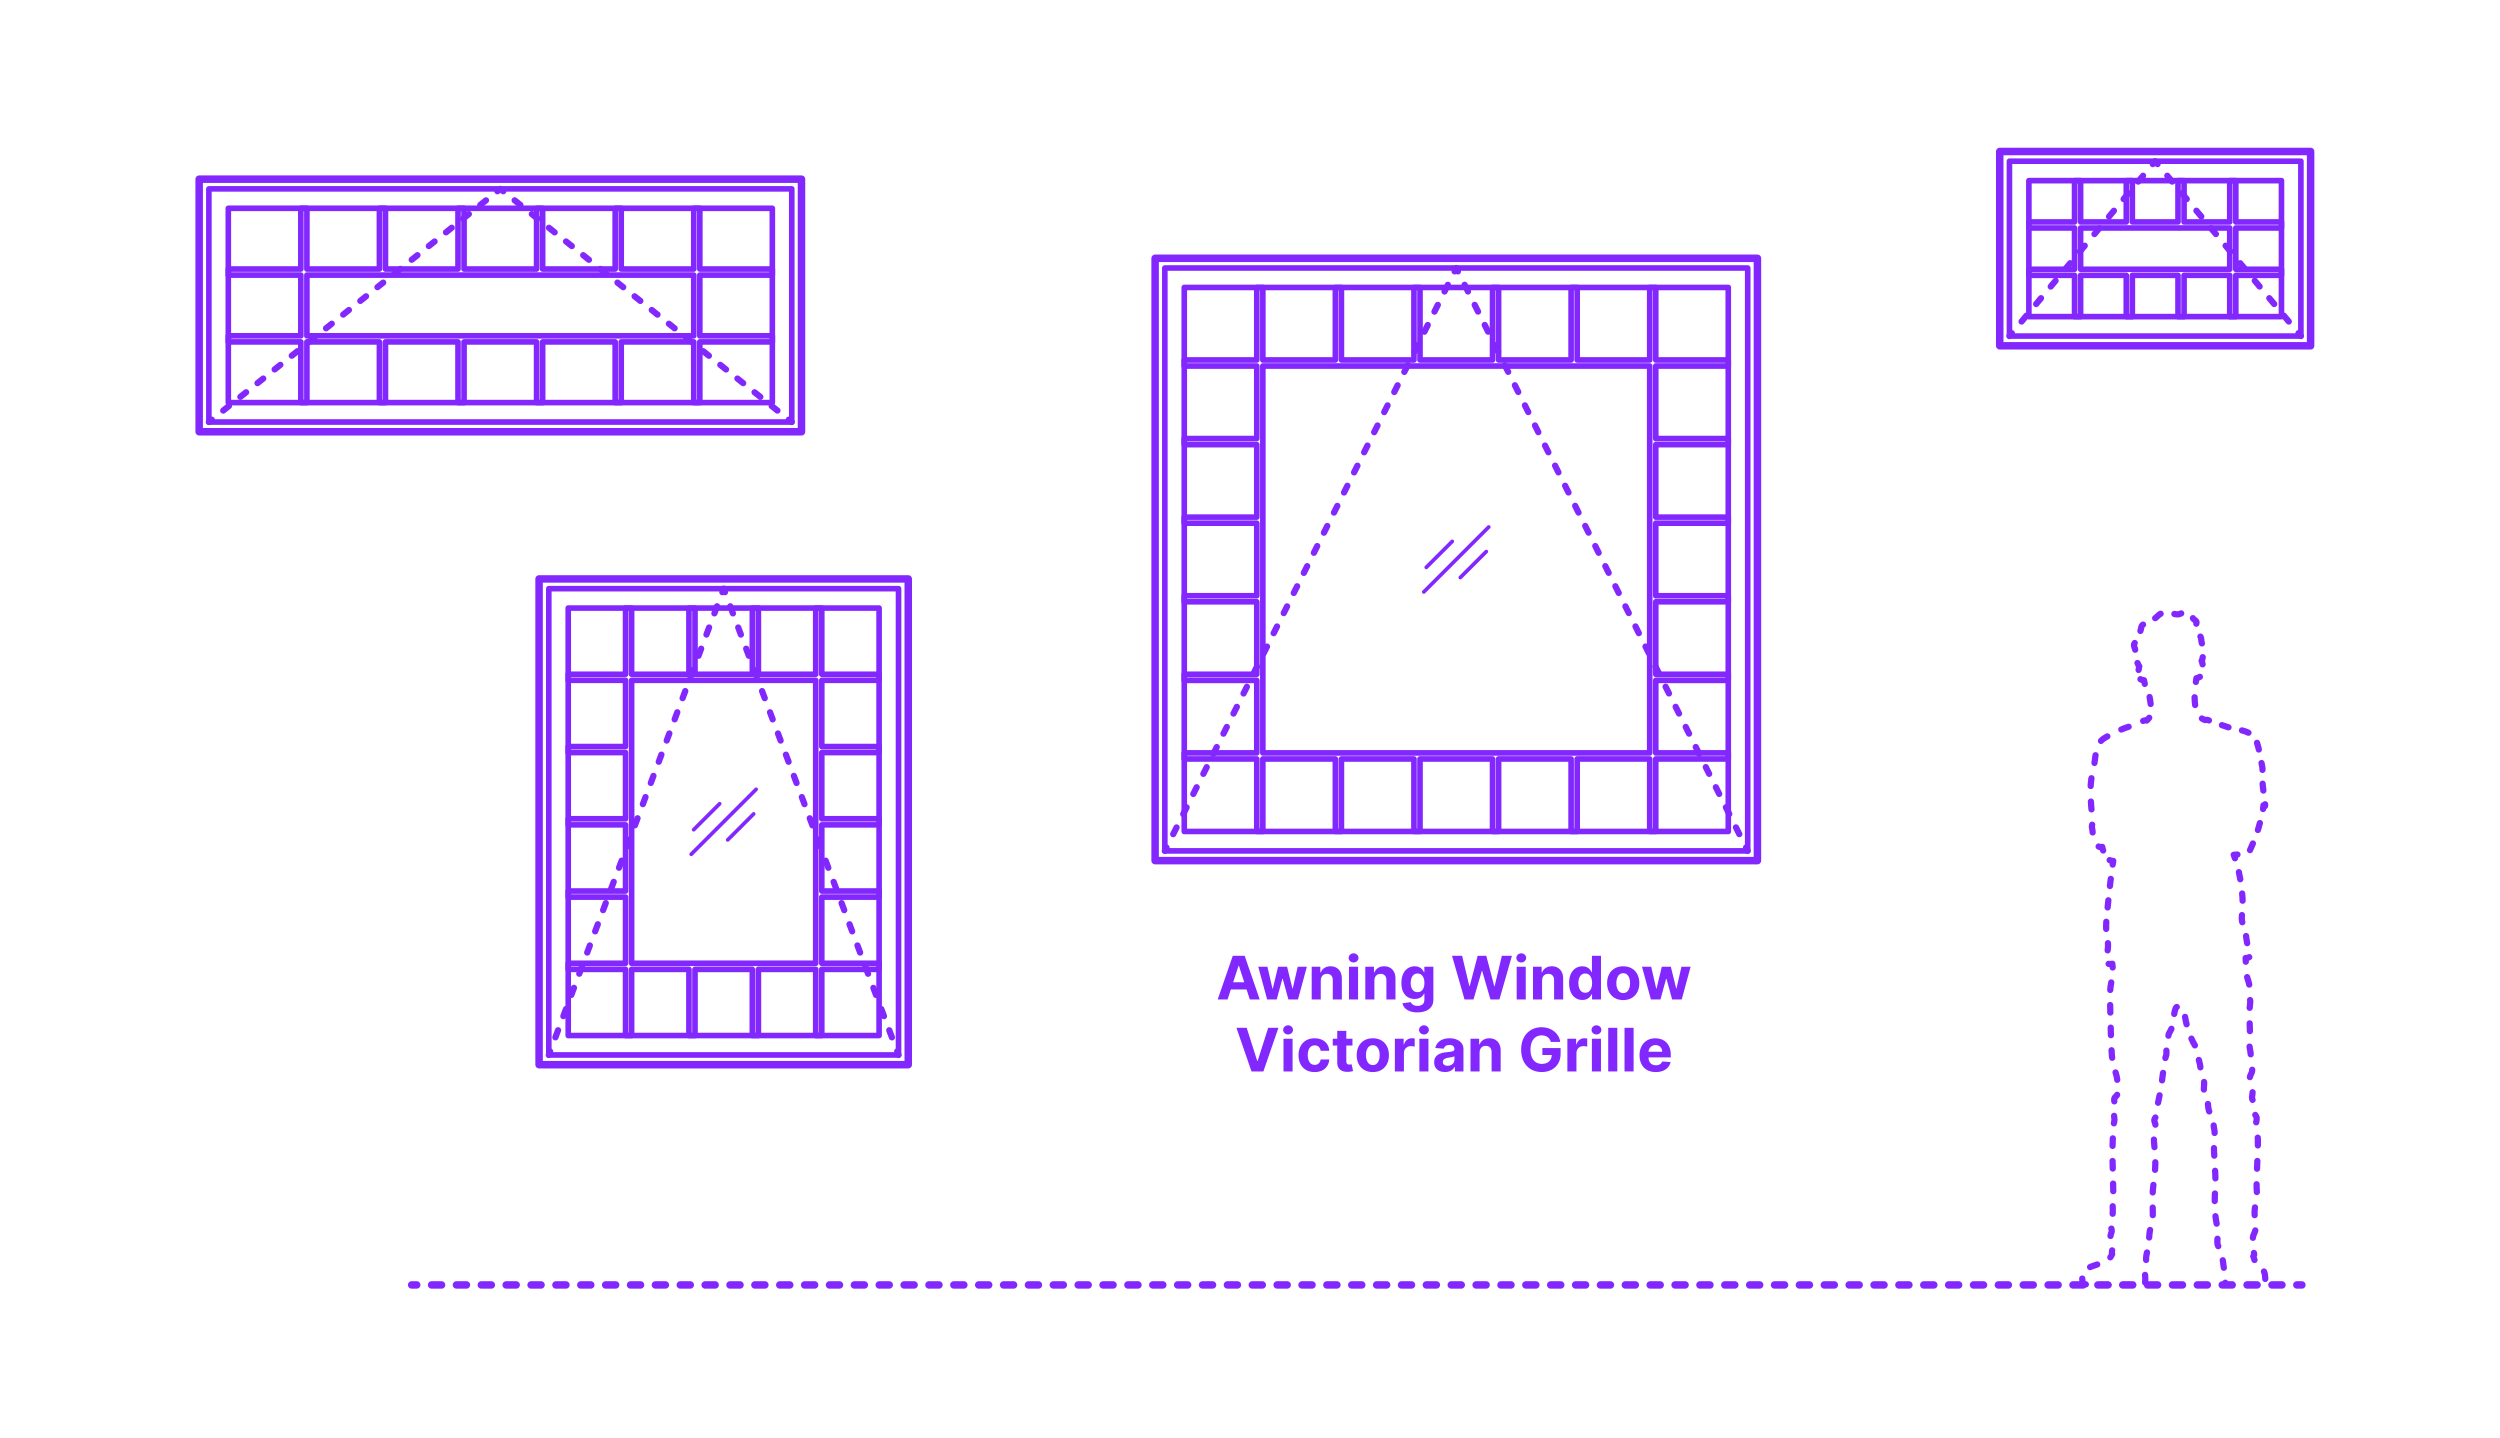 <?xml version="1.0" encoding="utf-8"?>
<!-- Generator: Adobe Illustrator 27.2.0, SVG Export Plug-In . SVG Version: 6.00 Build 0)  -->
<!DOCTYPE svg PUBLIC "-//W3C//DTD SVG 1.1//EN" "http://www.w3.org/Graphics/SVG/1.1/DTD/svg11.dtd">
<svg version="1.1" xmlns:x="http://ns.adobe.com/Extensibility/1.0/" xmlns:i="http://ns.adobe.com/AdobeIllustrator/10.0/" xmlns:graph="http://ns.adobe.com/Graphs/1.0/"
	 xmlns="http://www.w3.org/2000/svg" xmlns:xlink="http://www.w3.org/1999/xlink" xmlns:a="http://ns.adobe.com/AdobeSVGViewerExtensions/3.0/"
	 x="0px" y="0px" width="1000px" height="575px" viewBox="0 0 1000 575" enable-background="new 0 0 1000 575" xml:space="preserve"
	>
<g id="FILL-BACKGROUND">
	<rect x="0" y="0" fill="#FFFFFF" width="1000" height="575"/>
</g>
<g id="N-TEXT">
	<g id="MTEXT_00000124151707871397934950000013286338990583490435_">
		<g>
			<g>
				<g>
					<path fill="#8228FF" d="M491.037,399.774h-3.955l6.026-17.455h4.755l6.017,17.455h-3.955l-4.372-13.466h-0.136L491.037,399.774
						z M490.79,392.913h9.341v2.881h-9.341V392.913z"/>
					<path fill="#8228FF" d="M506.855,399.774l-3.562-13.091h3.673l2.028,8.795h0.119l2.114-8.795h3.605l2.148,8.744h0.111
						l1.994-8.744h3.665l-3.554,13.091h-3.844l-2.25-8.233h-0.162l-2.25,8.233H506.855z"/>
					<path fill="#8228FF" d="M528.306,392.206v7.568h-3.631v-13.091h3.46v2.31h0.153c0.29-0.762,0.775-1.365,1.458-1.812
						c0.682-0.445,1.508-0.669,2.48-0.669c0.909,0,1.702,0.199,2.378,0.597c0.676,0.397,1.202,0.965,1.577,1.7
						c0.375,0.736,0.562,1.612,0.562,2.629v8.336h-3.631v-7.688c0.006-0.802-0.199-1.428-0.613-1.88
						c-0.415-0.451-0.986-0.677-1.713-0.677c-0.489,0-0.919,0.104-1.291,0.314c-0.372,0.211-0.662,0.516-0.87,0.917
						C528.418,391.162,528.312,391.644,528.306,392.206z"/>
					<path fill="#8228FF" d="M541.431,384.996c-0.54,0-1.003-0.18-1.389-0.537c-0.387-0.358-0.58-0.79-0.58-1.296
						c0-0.505,0.193-0.938,0.58-1.3c0.386-0.36,0.847-0.541,1.381-0.541c0.545,0,1.01,0.179,1.393,0.537
						c0.384,0.358,0.576,0.79,0.576,1.296c0,0.505-0.192,0.938-0.576,1.299C542.433,384.815,541.971,384.996,541.431,384.996z
						 M539.599,399.774v-13.091h3.631v13.091H539.599z"/>
					<path fill="#8228FF" d="M549.757,392.206v7.568h-3.631v-13.091h3.46v2.31h0.153c0.29-0.762,0.775-1.365,1.458-1.812
						c0.682-0.445,1.508-0.669,2.48-0.669c0.909,0,1.702,0.199,2.378,0.597c0.676,0.397,1.202,0.965,1.577,1.7
						c0.375,0.736,0.562,1.612,0.562,2.629v8.336h-3.631v-7.688c0.006-0.802-0.199-1.428-0.613-1.88
						c-0.415-0.451-0.986-0.677-1.713-0.677c-0.489,0-0.919,0.104-1.291,0.314c-0.372,0.211-0.662,0.516-0.87,0.917
						C549.87,391.162,549.763,391.644,549.757,392.206z"/>
					<path fill="#8228FF" d="M566.948,404.956c-1.176,0-2.184-0.161-3.021-0.481c-0.838-0.321-1.504-0.758-1.999-1.309
						s-0.815-1.17-0.963-1.857l3.358-0.452c0.102,0.262,0.264,0.506,0.486,0.733c0.222,0.227,0.516,0.41,0.882,0.55
						c0.367,0.139,0.814,0.208,1.342,0.208c0.79,0,1.442-0.191,1.956-0.575c0.514-0.383,0.771-1.023,0.771-1.922v-2.395h-0.153
						c-0.159,0.363-0.398,0.707-0.716,1.031c-0.318,0.324-0.727,0.588-1.227,0.793c-0.5,0.204-1.097,0.307-1.79,0.307
						c-0.983,0-1.876-0.229-2.681-0.687c-0.804-0.457-1.443-1.159-1.917-2.104c-0.475-0.946-0.712-2.144-0.712-3.593
						c0-1.483,0.242-2.722,0.725-3.716s1.126-1.738,1.93-2.233c0.804-0.494,1.686-0.741,2.646-0.741
						c0.733,0,1.347,0.124,1.841,0.371c0.495,0.247,0.894,0.554,1.198,0.92c0.304,0.367,0.538,0.727,0.703,1.078h0.136v-2.198h3.605
						v13.219c0,1.113-0.272,2.045-0.818,2.795c-0.546,0.75-1.3,1.314-2.263,1.692C569.304,404.767,568.198,404.956,566.948,404.956z
						 M567.024,396.859c0.585,0,1.081-0.146,1.487-0.438c0.406-0.293,0.719-0.714,0.938-1.262s0.328-1.206,0.328-1.973
						c0-0.768-0.108-1.434-0.324-1.999c-0.216-0.565-0.528-1.004-0.938-1.316c-0.409-0.312-0.906-0.469-1.491-0.469
						c-0.597,0-1.1,0.16-1.509,0.481c-0.409,0.321-0.719,0.766-0.929,1.334c-0.21,0.567-0.315,1.224-0.315,1.969
						c0,0.755,0.106,1.407,0.32,1.955c0.213,0.549,0.522,0.972,0.929,1.271C565.926,396.71,566.428,396.859,567.024,396.859z"/>
					<path fill="#8228FF" d="M585.808,399.774l-4.994-17.455h4.031l2.889,12.128h0.145l3.188-12.128h3.452l3.179,12.153h0.153
						l2.889-12.153h4.031l-4.995,17.455h-3.596l-3.324-11.412h-0.136l-3.315,11.412H585.808z"/>
					<path fill="#8228FF" d="M608.504,384.996c-0.54,0-1.003-0.18-1.389-0.537c-0.387-0.358-0.58-0.79-0.58-1.296
						c0-0.505,0.193-0.938,0.58-1.3c0.386-0.36,0.847-0.541,1.381-0.541c0.545,0,1.01,0.179,1.393,0.537
						c0.384,0.358,0.576,0.79,0.576,1.296c0,0.505-0.192,0.938-0.576,1.299C609.505,384.815,609.043,384.996,608.504,384.996z
						 M606.671,399.774v-13.091h3.631v13.091H606.671z"/>
					<path fill="#8228FF" d="M616.831,392.206v7.568H613.2v-13.091h3.46v2.31h0.153c0.29-0.762,0.775-1.365,1.458-1.812
						c0.682-0.445,1.508-0.669,2.48-0.669c0.909,0,1.702,0.199,2.378,0.597c0.676,0.397,1.202,0.965,1.577,1.7
						c0.375,0.736,0.562,1.612,0.562,2.629v8.336h-3.631v-7.688c0.006-0.802-0.199-1.428-0.613-1.88
						c-0.415-0.451-0.986-0.677-1.713-0.677c-0.489,0-0.919,0.104-1.291,0.314c-0.372,0.211-0.662,0.516-0.87,0.917
						C616.943,391.162,616.836,391.644,616.831,392.206z"/>
					<path fill="#8228FF" d="M632.947,399.987c-0.995,0-1.894-0.257-2.698-0.771c-0.804-0.514-1.44-1.272-1.909-2.275
						s-0.703-2.234-0.703-3.694c0-1.5,0.242-2.749,0.725-3.746s1.126-1.744,1.93-2.241c0.804-0.497,1.686-0.746,2.646-0.746
						c0.733,0,1.345,0.124,1.837,0.371c0.491,0.247,0.889,0.554,1.193,0.92c0.304,0.367,0.536,0.727,0.695,1.078h0.111v-6.562h3.622
						v17.455h-3.58v-2.097h-0.153c-0.17,0.363-0.411,0.723-0.72,1.078c-0.31,0.355-0.71,0.649-1.202,0.882
						C634.249,399.871,633.651,399.987,632.947,399.987z M634.097,397.098c0.585,0,1.081-0.16,1.487-0.481
						c0.406-0.32,0.719-0.771,0.938-1.351s0.328-1.259,0.328-2.037s-0.108-1.454-0.324-2.028c-0.216-0.573-0.528-1.017-0.938-1.329
						c-0.409-0.312-0.906-0.469-1.491-0.469c-0.597,0-1.1,0.161-1.509,0.485c-0.409,0.324-0.719,0.772-0.929,1.347
						c-0.21,0.574-0.315,1.238-0.315,1.994c0,0.762,0.106,1.434,0.32,2.016c0.213,0.583,0.522,1.037,0.929,1.364
						C632.999,396.935,633.5,397.098,634.097,397.098z"/>
					<path fill="#8228FF" d="M649.285,400.03c-1.324,0-2.467-0.283-3.431-0.849c-0.963-0.565-1.706-1.354-2.229-2.369
						c-0.523-1.015-0.784-2.191-0.784-3.532c0-1.353,0.261-2.536,0.784-3.55c0.522-1.015,1.266-1.805,2.229-2.37
						c0.963-0.564,2.106-0.848,3.431-0.848c1.324,0,2.467,0.283,3.43,0.848c0.963,0.565,1.706,1.355,2.229,2.37
						c0.522,1.014,0.784,2.197,0.784,3.55c0,1.341-0.261,2.518-0.784,3.532c-0.523,1.015-1.266,1.804-2.229,2.369
						C651.752,399.747,650.608,400.03,649.285,400.03z M649.302,397.218c0.602,0,1.105-0.172,1.508-0.516s0.709-0.814,0.916-1.411
						c0.208-0.597,0.312-1.275,0.312-2.037c0-0.761-0.104-1.44-0.312-2.036c-0.207-0.597-0.513-1.068-0.916-1.415
						s-0.906-0.521-1.508-0.521c-0.608,0-1.118,0.174-1.53,0.521c-0.412,0.347-0.722,0.818-0.929,1.415
						c-0.208,0.596-0.311,1.275-0.311,2.036c0,0.762,0.104,1.44,0.311,2.037s0.517,1.067,0.929,1.411
						C648.184,397.046,648.693,397.218,649.302,397.218z"/>
					<path fill="#8228FF" d="M660.355,399.774l-3.562-13.091h3.673l2.028,8.795h0.119l2.114-8.795h3.605l2.148,8.744h0.111
						l1.994-8.744h3.665l-3.554,13.091h-3.844l-2.25-8.233h-0.162l-2.25,8.233H660.355z"/>
					<path fill="#8228FF" d="M498.673,411.119l4.219,13.262h0.162l4.227-13.262h4.091l-6.017,17.455H500.6l-6.026-17.455H498.673z"
						/>
					<path fill="#8228FF" d="M515.233,413.796c-0.54,0-1.003-0.18-1.389-0.537c-0.387-0.358-0.58-0.79-0.58-1.296
						c0-0.505,0.193-0.938,0.58-1.3c0.386-0.36,0.847-0.541,1.381-0.541c0.545,0,1.01,0.179,1.393,0.537
						c0.384,0.358,0.576,0.79,0.576,1.296c0,0.505-0.192,0.938-0.576,1.299C516.234,413.615,515.772,413.796,515.233,413.796z
						 M513.4,428.574v-13.091h3.631v13.091H513.4z"/>
					<path fill="#8228FF" d="M525.843,428.83c-1.341,0-2.493-0.286-3.456-0.857c-0.963-0.57-1.702-1.364-2.216-2.382
						c-0.515-1.017-0.771-2.188-0.771-3.511c0-1.341,0.26-2.519,0.78-3.533c0.52-1.014,1.26-1.807,2.22-2.378
						c0.96-0.571,2.102-0.856,3.426-0.856c1.142,0,2.142,0.208,3,0.622c0.858,0.415,1.537,0.997,2.037,1.747
						s0.776,1.631,0.827,2.643h-3.426c-0.097-0.653-0.351-1.181-0.763-1.581c-0.412-0.4-0.951-0.601-1.615-0.601
						c-0.562,0-1.053,0.151-1.47,0.455c-0.417,0.305-0.743,0.746-0.976,1.326c-0.233,0.579-0.35,1.281-0.35,2.104
						c0,0.835,0.115,1.546,0.345,2.131s0.555,1.031,0.976,1.338s0.912,0.46,1.475,0.46c0.415,0,0.789-0.085,1.121-0.255
						c0.333-0.171,0.608-0.419,0.827-0.746c0.219-0.326,0.362-0.72,0.431-1.181h3.426c-0.057,1-0.328,1.88-0.814,2.638
						c-0.486,0.759-1.155,1.352-2.007,1.777C528.017,428.616,527.008,428.83,525.843,428.83z"/>
					<path fill="#8228FF" d="M540.988,415.483v2.727h-7.884v-2.727H540.988z M534.895,412.347h3.63v12.204
						c0,0.336,0.051,0.596,0.153,0.78c0.103,0.185,0.246,0.314,0.431,0.388c0.185,0.074,0.399,0.111,0.644,0.111
						c0.17,0,0.341-0.016,0.511-0.047s0.301-0.056,0.392-0.073l0.571,2.702c-0.182,0.057-0.438,0.123-0.767,0.2
						s-0.73,0.124-1.202,0.141c-0.875,0.034-1.641-0.082-2.297-0.35c-0.656-0.267-1.166-0.682-1.53-1.244s-0.542-1.272-0.537-2.131
						V412.347z"/>
					<path fill="#8228FF" d="M549.127,428.83c-1.324,0-2.467-0.283-3.431-0.849c-0.963-0.565-1.706-1.354-2.229-2.369
						c-0.523-1.015-0.784-2.191-0.784-3.532c0-1.353,0.261-2.536,0.784-3.55c0.522-1.015,1.266-1.805,2.229-2.37
						c0.963-0.564,2.106-0.848,3.431-0.848c1.324,0,2.467,0.283,3.43,0.848c0.963,0.565,1.706,1.355,2.229,2.37
						c0.522,1.014,0.784,2.197,0.784,3.55c0,1.341-0.261,2.518-0.784,3.532c-0.523,1.015-1.266,1.804-2.229,2.369
						C551.595,428.547,550.451,428.83,549.127,428.83z M549.145,426.018c0.602,0,1.105-0.172,1.508-0.516s0.709-0.814,0.916-1.411
						c0.208-0.597,0.312-1.275,0.312-2.037c0-0.761-0.104-1.44-0.312-2.036c-0.207-0.597-0.513-1.068-0.916-1.415
						s-0.906-0.521-1.508-0.521c-0.608,0-1.118,0.174-1.53,0.521c-0.412,0.347-0.722,0.818-0.929,1.415
						c-0.208,0.596-0.311,1.275-0.311,2.036c0,0.762,0.104,1.44,0.311,2.037s0.517,1.067,0.929,1.411
						C548.026,425.846,548.536,426.018,549.145,426.018z"/>
					<path fill="#8228FF" d="M557.94,428.574v-13.091h3.52v2.284h0.136c0.239-0.812,0.639-1.428,1.202-1.846s1.21-0.626,1.943-0.626
						c0.182,0,0.378,0.011,0.588,0.034c0.21,0.022,0.395,0.054,0.554,0.094v3.221c-0.17-0.051-0.406-0.096-0.708-0.136
						s-0.577-0.06-0.827-0.06c-0.534,0-1.01,0.115-1.428,0.345c-0.417,0.23-0.747,0.55-0.988,0.959
						c-0.242,0.409-0.362,0.881-0.362,1.415v7.406H557.94z"/>
					<path fill="#8228FF" d="M569.582,413.796c-0.54,0-1.003-0.18-1.389-0.537c-0.387-0.358-0.58-0.79-0.58-1.296
						c0-0.505,0.193-0.938,0.58-1.3c0.386-0.36,0.847-0.541,1.381-0.541c0.545,0,1.01,0.179,1.393,0.537
						c0.384,0.358,0.576,0.79,0.576,1.296c0,0.505-0.192,0.938-0.576,1.299C570.583,413.615,570.121,413.796,569.582,413.796z
						 M567.749,428.574v-13.091h3.631v13.091H567.749z"/>
					<path fill="#8228FF" d="M578.01,428.821c-0.835,0-1.58-0.146-2.233-0.439c-0.653-0.292-1.169-0.727-1.547-1.304
						c-0.378-0.576-0.566-1.297-0.566-2.16c0-0.728,0.133-1.338,0.4-1.833c0.267-0.494,0.631-0.892,1.091-1.192
						c0.46-0.302,0.984-0.529,1.572-0.683c0.588-0.153,1.206-0.261,1.854-0.323c0.761-0.08,1.375-0.155,1.841-0.227
						c0.466-0.07,0.804-0.177,1.014-0.319c0.21-0.142,0.315-0.352,0.315-0.631v-0.051c0-0.54-0.169-0.957-0.507-1.253
						c-0.338-0.295-0.817-0.443-1.436-0.443c-0.653,0-1.173,0.144-1.56,0.431s-0.642,0.646-0.767,1.078l-3.358-0.272
						c0.17-0.796,0.506-1.484,1.006-2.067c0.5-0.582,1.146-1.031,1.939-1.347c0.792-0.314,1.711-0.473,2.757-0.473
						c0.728,0,1.425,0.085,2.092,0.256c0.667,0.17,1.262,0.435,1.781,0.793c0.52,0.357,0.931,0.816,1.231,1.376
						c0.301,0.56,0.452,1.229,0.452,2.007v8.83h-3.443v-1.815h-0.103c-0.21,0.409-0.491,0.769-0.844,1.078
						c-0.352,0.31-0.775,0.551-1.27,0.725C579.229,428.734,578.658,428.821,578.01,428.821z M579.05,426.315
						c0.534,0,1.005-0.106,1.415-0.319s0.73-0.502,0.963-0.865c0.233-0.363,0.349-0.775,0.349-1.236v-1.389
						c-0.114,0.074-0.269,0.141-0.464,0.2s-0.417,0.113-0.661,0.162c-0.244,0.048-0.489,0.091-0.733,0.128s-0.466,0.069-0.665,0.098
						c-0.426,0.062-0.798,0.162-1.117,0.299c-0.318,0.136-0.565,0.319-0.741,0.549c-0.176,0.23-0.264,0.516-0.264,0.857
						c0,0.494,0.18,0.87,0.541,1.129S578.493,426.315,579.05,426.315z"/>
					<path fill="#8228FF" d="M591.834,421.006v7.568h-3.631v-13.091h3.46v2.31h0.153c0.29-0.762,0.775-1.365,1.458-1.812
						c0.682-0.445,1.508-0.669,2.48-0.669c0.909,0,1.702,0.199,2.378,0.597c0.676,0.397,1.202,0.965,1.577,1.7
						c0.375,0.736,0.562,1.612,0.562,2.629v8.336h-3.631v-7.688c0.006-0.802-0.199-1.428-0.613-1.88
						c-0.415-0.451-0.986-0.677-1.713-0.677c-0.489,0-0.919,0.104-1.291,0.314c-0.372,0.211-0.662,0.516-0.87,0.917
						C591.946,419.962,591.839,420.443,591.834,421.006z"/>
					<path fill="#8228FF" d="M620.333,416.762c-0.119-0.415-0.287-0.783-0.503-1.104c-0.216-0.321-0.479-0.594-0.788-0.818
						c-0.31-0.225-0.662-0.396-1.057-0.516c-0.395-0.119-0.831-0.18-1.308-0.18c-0.892,0-1.675,0.222-2.348,0.665
						c-0.673,0.443-1.197,1.087-1.572,1.931s-0.562,1.874-0.562,3.09s0.185,2.25,0.554,3.102c0.369,0.853,0.892,1.502,1.568,1.947
						c0.676,0.446,1.475,0.67,2.395,0.67c0.835,0,1.55-0.149,2.144-0.448c0.594-0.298,1.048-0.72,1.364-1.266
						c0.315-0.545,0.473-1.189,0.473-1.935l0.75,0.111h-4.5v-2.778h7.304v2.198c0,1.534-0.324,2.852-0.972,3.95
						c-0.648,1.1-1.54,1.946-2.676,2.54s-2.438,0.891-3.903,0.891c-1.636,0-3.074-0.362-4.312-1.087
						c-1.239-0.724-2.203-1.755-2.894-3.094c-0.69-1.338-1.035-2.927-1.035-4.769c0-1.414,0.206-2.677,0.618-3.788
						c0.412-1.11,0.99-2.053,1.734-2.825c0.744-0.772,1.611-1.36,2.6-1.764c0.988-0.403,2.06-0.605,3.213-0.605
						c0.989,0,1.909,0.144,2.761,0.431c0.853,0.287,1.609,0.691,2.271,1.214c0.662,0.523,1.203,1.144,1.624,1.862
						s0.69,1.51,0.81,2.374H620.333z"/>
					<path fill="#8228FF" d="M626.947,428.574v-13.091h3.52v2.284h0.136c0.239-0.812,0.639-1.428,1.202-1.846
						s1.21-0.626,1.943-0.626c0.182,0,0.378,0.011,0.588,0.034c0.21,0.022,0.395,0.054,0.554,0.094v3.221
						c-0.17-0.051-0.406-0.096-0.708-0.136s-0.577-0.06-0.827-0.06c-0.534,0-1.01,0.115-1.428,0.345
						c-0.417,0.23-0.747,0.55-0.988,0.959c-0.242,0.409-0.362,0.881-0.362,1.415v7.406H626.947z"/>
					<path fill="#8228FF" d="M638.589,413.796c-0.54,0-1.003-0.18-1.389-0.537c-0.387-0.358-0.58-0.79-0.58-1.296
						c0-0.505,0.193-0.938,0.58-1.3c0.386-0.36,0.847-0.541,1.381-0.541c0.545,0,1.01,0.179,1.393,0.537
						c0.384,0.358,0.576,0.79,0.576,1.296c0,0.505-0.192,0.938-0.576,1.299C639.59,413.615,639.128,413.796,638.589,413.796z
						 M636.756,428.574v-13.091h3.631v13.091H636.756z"/>
					<path fill="#8228FF" d="M646.916,411.119v17.455h-3.631v-17.455H646.916z"/>
					<path fill="#8228FF" d="M653.443,411.119v17.455h-3.631v-17.455H653.443z"/>
					<path fill="#8228FF" d="M662.306,428.83c-1.346,0-2.504-0.274-3.473-0.823c-0.969-0.548-1.715-1.326-2.237-2.335
						c-0.523-1.009-0.784-2.203-0.784-3.584c0-1.347,0.261-2.528,0.784-3.545c0.522-1.018,1.26-1.81,2.211-2.378
						s2.07-0.853,3.354-0.853c0.863,0,1.669,0.138,2.416,0.413c0.747,0.276,1.4,0.689,1.96,1.24c0.56,0.552,0.996,1.243,1.308,2.075
						c0.312,0.833,0.469,1.806,0.469,2.919v0.997h-11.054v-2.25h7.637c0-0.522-0.114-0.985-0.341-1.389
						c-0.227-0.403-0.541-0.721-0.941-0.95c-0.401-0.23-0.865-0.346-1.394-0.346c-0.551,0-1.039,0.127-1.462,0.38
						s-0.754,0.591-0.993,1.014c-0.239,0.424-0.361,0.894-0.367,1.411v2.139c0,0.647,0.121,1.208,0.362,1.679
						c0.242,0.472,0.584,0.836,1.027,1.092c0.443,0.255,0.968,0.383,1.577,0.383c0.403,0,0.772-0.057,1.108-0.17
						c0.335-0.114,0.622-0.284,0.861-0.512c0.238-0.228,0.42-0.506,0.545-0.835l3.358,0.222c-0.17,0.807-0.519,1.51-1.044,2.109
						c-0.526,0.6-1.202,1.065-2.029,1.397C664.339,428.663,663.386,428.83,662.306,428.83z"/>
				</g>
			</g>
		</g>
	</g>
</g>
<g id="N-DIMENSIONS">
</g>
<g id="_x32_D_x24_AG-DIAGRAM">
	<g id="POLYLINE_00000004524395953226141990000011224618481895008428_">
		<g>
			<g>
				
					<line fill="none" stroke="#8228FF" stroke-width="3" stroke-linecap="round" stroke-linejoin="round" x1="164.671" y1="513.977" x2="166.671" y2="513.977"/>
				
					<line fill="none" stroke="#8228FF" stroke-width="3" stroke-linecap="round" stroke-linejoin="round" stroke-dasharray="3.979,5.969" x1="172.64" y1="513.977" x2="915.765" y2="513.977"/>
				
					<line fill="none" stroke="#8228FF" stroke-width="3" stroke-linecap="round" stroke-linejoin="round" x1="918.749" y1="513.977" x2="920.749" y2="513.977"/>
			</g>
		</g>
	</g>
</g>
<g id="_x32_D_x24_AG-DETAILS-DIAGRAM">
	<g id="POLYLINE_00000145054027692465281050000014695428617348082336_">
		<g>
			<g>
				
					<line fill="none" stroke="#8228FF" stroke-width="2.5" stroke-linecap="round" stroke-linejoin="round" x1="803.781" y1="134.428" x2="804.742" y2="133.275"/>
				
					<line fill="none" stroke="#8228FF" stroke-width="2.5" stroke-linecap="round" stroke-linejoin="round" stroke-dasharray="3.036,6.072" x1="808.629" y1="128.61" x2="859.166" y2="67.966"/>
				<polyline fill="none" stroke="#8228FF" stroke-width="2.5" stroke-linecap="round" stroke-linejoin="round" points="
					861.11,65.634 862.07,64.481 863.03,65.634 				"/>
				
					<line fill="none" stroke="#8228FF" stroke-width="2.5" stroke-linecap="round" stroke-linejoin="round" stroke-dasharray="3.036,6.072" x1="866.918" y1="70.299" x2="917.455" y2="130.943"/>
				
					<line fill="none" stroke="#8228FF" stroke-width="2.5" stroke-linecap="round" stroke-linejoin="round" x1="919.398" y1="133.275" x2="920.359" y2="134.428"/>
			</g>
		</g>
	</g>
	<g id="POLYLINE_00000143619408800200114040000014862527576462085049_">
		<g>
			<g>
				
					<line fill="none" stroke="#8228FF" stroke-width="2.5" stroke-linecap="round" stroke-linejoin="round" x1="219.519" y1="421.987" x2="220.046" y2="420.583"/>
				
					<line fill="none" stroke="#8228FF" stroke-width="2.5" stroke-linecap="round" stroke-linejoin="round" stroke-dasharray="3.019,6.037" x1="222.166" y1="414.93" x2="287.879" y2="239.694"/>
				<polyline fill="none" stroke="#8228FF" stroke-width="2.5" stroke-linecap="round" stroke-linejoin="round" points="
					288.939,236.868 289.466,235.464 289.992,236.868 				"/>
				
					<line fill="none" stroke="#8228FF" stroke-width="2.5" stroke-linecap="round" stroke-linejoin="round" stroke-dasharray="3.019,6.037" x1="292.112" y1="242.521" x2="357.826" y2="417.756"/>
				
					<line fill="none" stroke="#8228FF" stroke-width="2.5" stroke-linecap="round" stroke-linejoin="round" x1="358.885" y1="420.583" x2="359.412" y2="421.987"/>
			</g>
		</g>
	</g>
	<g id="POLYLINE_00000116227920765207493040000011819936903182433414_">
		<g>
			<g>
				
					<line fill="none" stroke="#8228FF" stroke-width="2.5" stroke-linecap="round" stroke-linejoin="round" x1="83.553" y1="168.814" x2="84.724" y2="167.877"/>
				
					<line fill="none" stroke="#8228FF" stroke-width="2.5" stroke-linecap="round" stroke-linejoin="round" stroke-dasharray="2.926,5.852" x1="89.293" y1="164.222" x2="196.674" y2="78.317"/>
				<polyline fill="none" stroke="#8228FF" stroke-width="2.5" stroke-linecap="round" stroke-linejoin="round" points="
					198.959,76.49 200.13,75.553 201.301,76.49 				"/>
				
					<line fill="none" stroke="#8228FF" stroke-width="2.5" stroke-linecap="round" stroke-linejoin="round" stroke-dasharray="2.926,5.852" x1="205.871" y1="80.145" x2="313.251" y2="166.05"/>
				
					<line fill="none" stroke="#8228FF" stroke-width="2.5" stroke-linecap="round" stroke-linejoin="round" x1="315.536" y1="167.877" x2="316.707" y2="168.814"/>
			</g>
		</g>
	</g>
	<g id="POLYLINE_00000101092216555564883930000001016308687530151594_">
		<g>
			<g>
				
					<line fill="none" stroke="#8228FF" stroke-width="2.5" stroke-linecap="round" stroke-linejoin="round" x1="465.93" y1="340.363" x2="466.601" y2="339.021"/>
				
					<line fill="none" stroke="#8228FF" stroke-width="2.5" stroke-linecap="round" stroke-linejoin="round" stroke-dasharray="2.996,5.992" x1="469.281" y1="333.661" x2="580.497" y2="111.229"/>
				<polyline fill="none" stroke="#8228FF" stroke-width="2.5" stroke-linecap="round" stroke-linejoin="round" points="
					581.837,108.55 582.508,107.208 583.178,108.55 				"/>
				
					<line fill="none" stroke="#8228FF" stroke-width="2.5" stroke-linecap="round" stroke-linejoin="round" stroke-dasharray="2.996,5.992" x1="585.858" y1="113.909" x2="697.074" y2="336.341"/>
				
					<line fill="none" stroke="#8228FF" stroke-width="2.5" stroke-linecap="round" stroke-linejoin="round" x1="698.414" y1="339.021" x2="699.085" y2="340.363"/>
			</g>
		</g>
	</g>
	<g id="POLYLINE_00000176007477353943034970000014771228233855674548_">
		<g>
			<g>
				<path fill="none" stroke="#8228FF" stroke-width="2.5" stroke-linecap="round" stroke-linejoin="round" d="M857.254,288.385
					c0.18-0.076,0.349-0.142,0.496-0.188c0.298-0.091,0.665-0.188,0.932,0.027c0.382-0.322,0.732-0.691,0.999-1.114"/>
				
					<path fill="none" stroke="#8228FF" stroke-width="2.5" stroke-linecap="round" stroke-linejoin="round" stroke-dasharray="2.82,5.641" d="
					M860.256,281.594c-0.004-0.036-0.008-0.072-0.012-0.107c-0.171-1.432-0.399-2.908-0.728-4.314
					c-0.238-0.309-0.446-0.635-0.629-0.973"/>
				<path fill="none" stroke="#8228FF" stroke-width="2.5" stroke-linecap="round" stroke-linejoin="round" d="M857.913,273.558
					c-0.122-0.487-0.223-0.979-0.316-1.466c-0.498-0.009-1.007-0.138-1.421-0.421"/>
				<path fill="none" stroke="#8228FF" stroke-width="2.5" stroke-linecap="round" stroke-linejoin="round" d="M855.438,267.977
					c0.065-0.497,0.156-0.992,0.275-1.475c-0.251-0.189-0.358-0.566-0.482-0.844c-0.065-0.157-0.148-0.308-0.238-0.457"/>
				
					<path fill="none" stroke="#8228FF" stroke-width="2.5" stroke-linecap="round" stroke-linejoin="round" stroke-dasharray="2.811,5.622" d="
					M854.071,259.891c-0.05-0.362-0.205-0.719-0.317-1.07c-0.086-0.271-0.17-0.554-0.15-0.842c0.016-0.229,0.108-0.445,0.212-0.647
					c0.13-0.251,0.303-0.546,0.373-0.82c0.06-0.226,0.068-0.464,0.067-0.696c0-0.461-0.064-0.979,0.131-1.41
					c0.128-0.272,0.359-0.478,0.587-0.666c0.283-0.231,0.62-0.471,0.851-0.753c0.131-0.158,0.231-0.34,0.309-0.529
					c0.188-0.451,0.263-1.009,0.37-1.485c0.056-0.24,0.128-0.483,0.258-0.695c0.174-0.292,0.469-0.489,0.78-0.612
					c0.728-0.297,1.609-0.395,2.317-0.74c0.121-0.062,0.235-0.142,0.33-0.24c0.119-0.117,0.225-0.291,0.319-0.428
					c0.157-0.24,0.356-0.39,0.606-0.522c0.36-0.199,0.832-0.345,1.162-0.594c0.167-0.125,0.405-0.382,0.554-0.533
					c0.262-0.261,0.546-0.517,0.841-0.74c0.303-0.225,0.628-0.44,0.994-0.546c0.151-0.043,0.311-0.056,0.468-0.039
					c0.255,0.024,0.522,0.128,0.771,0.183c0.3,0.075,0.611,0.021,0.905-0.055c0.35-0.089,0.727-0.201,1.091-0.191
					c0.551,0.007,1.164,0.211,1.697,0.342c0.68,0.168,1.405,0.276,2.094,0.101c0.433-0.105,0.832-0.366,1.25-0.512
					c0.141-0.046,0.295-0.079,0.441-0.039c0.258,0.078,0.444,0.345,0.627,0.529c0.168,0.177,0.356,0.343,0.579,0.445
					c0.468,0.209,1.036,0.216,1.54,0.271c0.184,0.021,0.374,0.043,0.55,0.104c0.08,0.029,0.159,0.07,0.218,0.134
					c0.113,0.122,0.143,0.313,0.188,0.468c0.033,0.12,0.078,0.238,0.149,0.341c0.106,0.151,0.253,0.271,0.397,0.385
					c0.273,0.214,0.609,0.429,0.819,0.708c0.081,0.108,0.138,0.236,0.153,0.371c0.037,0.324-0.091,0.652-0.174,0.96
					c-0.042,0.158-0.084,0.321-0.068,0.486c0.013,0.138,0.069,0.268,0.143,0.384c0.173,0.261,0.409,0.515,0.573,0.782
					c0.292,0.462,0.566,0.97,0.592,1.527c0.012,0.207,0.01,0.434,0.06,0.637c0.048,0.196,0.139,0.382,0.228,0.562
					c0.184,0.364,0.412,0.763,0.488,1.167c0.087,0.435,0.074,0.928,0.152,1.364c0.093,0.563,0.385,1.268,0.574,1.808
					c0.132,0.373,0.243,0.761,0.263,1.158c0.006,0.115,0.006,0.238,0.001,0.367"/>
				<path fill="none" stroke="#8228FF" stroke-width="2.5" stroke-linecap="round" stroke-linejoin="round" d="M881.091,262.865
					c-0.059,0.504-0.15,1.009-0.441,1.421c0.195,0.494,0.318,0.95,0.39,1.446"/>
				<path fill="none" stroke="#8228FF" stroke-width="2.5" stroke-linecap="round" stroke-linejoin="round" d="M879.953,270.729
					c-0.008,0.005-0.016,0.011-0.025,0.016c-0.414,0.262-0.875,0.458-1.358,0.547c-0.054,0.495-0.121,0.993-0.215,1.485"/>
				
					<path fill="none" stroke="#8228FF" stroke-width="2.5" stroke-linecap="round" stroke-linejoin="round" stroke-dasharray="3.105,6.209" d="
					M877.84,278.906c0.028,1.031,0.083,2.052,0.196,3.012c0.126,1.054,0.381,2.106,0.835,3.067"/>
				<path fill="none" stroke="#8228FF" stroke-width="2.5" stroke-linecap="round" stroke-linejoin="round" d="M880.77,287.406
					c0.41,0.288,0.881,0.481,1.358,0.626c0.16-0.092,0.349-0.121,0.531-0.109c0.199,0.012,0.396,0.066,0.586,0.125
					c0.11,0.039,0.221,0.078,0.332,0.117"/>
				
					<path fill="none" stroke="#8228FF" stroke-width="2.5" stroke-linecap="round" stroke-linejoin="round" stroke-dasharray="2.763,5.527" d="
					M888.768,290.063c1.531,0.538,3.062,1.026,4.518,1.356l2.947,0.617c1.401,0.307,2.789,0.764,4.012,1.526
					c0.645,0.402,1.271,0.878,1.699,1.515c0.32,0.475,0.536,1.016,0.726,1.553c0.495,1.439,0.835,2.991,1.146,4.481
					c0.321,1.577,0.768,4.17,1.108,5.742c0.042,0.233,0.065,0.474,0.072,0.71c0.015,1.173-0.126,2.57-0.093,3.743
					c0.042,1.844,0.38,4.396,0.592,6.235c0.048,0.377,0.126,0.883,0.21,1.43"/>
				<path fill="none" stroke="#8228FF" stroke-width="2.5" stroke-linecap="round" stroke-linejoin="round" d="M906.047,321.712
					c0.006,0.102,0.01,0.197,0.011,0.285c-0.003,0.137-0.003,0.28-0.05,0.41l-0.002,0.005l-0.002,0.005l-0.002,0.005l-0.002,0.005
					l-0.002,0.005l-0.003,0.005l-0.003,0.005l-0.003,0.004l-0.003,0.004l-0.003,0.004l-0.003,0.004l-0.003,0.004l-0.003,0.003
					l-0.003,0.003c-0.026,0.03-0.065,0.037-0.102,0.028c-0.033-0.008-0.064-0.024-0.093-0.042c-0.141-0.091-0.267-0.222-0.39-0.336
					c-0.034,0.496-0.091,0.993-0.165,1.491"/>
				
					<path fill="none" stroke="#8228FF" stroke-width="2.5" stroke-linecap="round" stroke-linejoin="round" stroke-dasharray="2.88,5.761" d="
					M903.955,329.229c-0.388,1.454-0.817,2.92-1.298,4.304c-0.788,2.238-1.782,4.618-2.769,6.779
					c-0.192,0.376-0.415,0.763-0.774,1.001c-0.172,0.114-0.37,0.185-0.571,0.23c-0.172,0.039-0.354,0.062-0.53,0.079
					c-0.046,0.003-0.097,0.007-0.151,0.011"/>
				<path fill="none" stroke="#8228FF" stroke-width="2.5" stroke-linecap="round" stroke-linejoin="round" d="M894.984,341.823
					c-0.622,0.039-1.177,0.072-1.494,0.088c0.171,0.469,0.336,0.94,0.495,1.414"/>
				
					<path fill="none" stroke="#8228FF" stroke-width="2.5" stroke-linecap="round" stroke-linejoin="round" stroke-dasharray="2.881,5.763" d="
					M895.549,348.871c0.536,2.326,0.932,4.685,1.189,7.05c0.231,2.147,0.366,4.369,0.317,6.528c-0.011,1.116-0.187,2.728-0.292,3.85
					c-0.052,0.661-0.096,1.34,0.011,1.997c0.069,0.429,0.226,0.842,0.406,1.237c0.264,0.568,0.576,1.201,0.734,1.805
					c0.339,1.209,0.515,3.195,0.693,4.453c0.187,1.376,0.515,2.867,0.853,4.295"/>
				<path fill="none" stroke="#8228FF" stroke-width="2.5" stroke-linecap="round" stroke-linejoin="round" d="M899.695,382.855
					c-0.086,0.074-0.189,0.127-0.295,0.166c-0.365,0.132-0.761,0.158-1.145,0.172c0.025,0.488,0.051,0.998,0.061,1.499"/>
				
					<path fill="none" stroke="#8228FF" stroke-width="2.5" stroke-linecap="round" stroke-linejoin="round" stroke-dasharray="3.108,6.216" d="
					M898.848,390.852c0.365,1.332,0.926,2.668,1,4.058c0.082,1.131-0.079,2.531,0.002,3.663c0.053,0.748,0.274,1.537,0.243,2.29
					c-0.02,0.64-0.189,1.713-0.236,2.356c-0.074,0.871-0.08,1.882-0.079,2.761c-0.008,2.639,0.285,6.021,0.169,8.658
					c-0.054,0.99-0.262,2.111-0.22,3.103c0.045,0.995,0.329,2.092,0.453,3.078c0.117,0.967,0.621,5.226,0.696,6.168
					c0.023,0.345,0.038,0.709,0.011,1.054c-0.027,0.367-0.104,0.732-0.24,1.075c-0.162,0.41-0.416,0.824-0.558,1.242
					c-0.225,0.632-0.216,1.319-0.164,1.979c0.056,0.62,0.158,1.249,0.327,1.849c0.115,0.413,0.297,0.802,0.459,1.19
					c0.146,0.353,0.266,0.724,0.309,1.105c0.043,0.357,0.007,0.723-0.039,1.077c-0.071,0.555-0.218,1.204-0.15,1.761
					c0.033,0.256,0.131,0.5,0.249,0.729l0.265,0.5c0.422,0.833,0.445,1.801,0.433,2.716l-0.034,0.918
					c-0.009,0.409-0.007,0.829,0.109,1.224c0.092,0.327,0.329,0.657,0.509,0.943c0.162,0.258,0.296,0.544,0.318,0.852
					c0.05,0.777-0.265,1.657-0.316,2.449c-0.047,0.573,0.029,1.151,0.138,1.713c0.123,0.627,0.363,1.631,0.453,2.258
					c0.104,0.686,0.159,1.404,0.188,2.097c0.132,2.956-0.335,10.859-0.425,13.914c-0.076,2.468-0.159,5.141,0.053,7.603
					c0.047,0.713-0.025,1.434-0.147,2.136l-0.527,2.834c-0.282,1.654-0.419,3.368-0.065,5.022c0.186,0.964,0.496,2.113,0.462,3.094
					c-0.029,0.957-0.321,1.889-0.691,2.766c-0.27,0.629-0.638,1.326-0.638,2.023c-0.013,0.768,0.313,1.664,0.505,2.404
					c0.056,0.213,0.113,0.43,0.157,0.65"/>
				<path fill="none" stroke="#8228FF" stroke-width="2.5" stroke-linecap="round" stroke-linejoin="round" d="M901.565,501.173
					l0.03,0.114c0.055,0.219,0.095,0.449,0.051,0.674c-0.047,0.231-0.174,0.442-0.344,0.604c0.077,0.155,0.136,0.329,0.193,0.493
					c0.094,0.278,0.191,0.605,0.299,0.927"/>
				
					<path fill="none" stroke="#8228FF" stroke-width="2.5" stroke-linecap="round" stroke-linejoin="round" stroke-dasharray="3.03,6.061" d="
					M905.583,508.603c0.012,0.023,0.023,0.047,0.034,0.07c0.187,0.393,0.286,0.824,0.352,1.253c0.093,0.621,0.139,1.263,0.135,1.89
					c-0.011,0.503-0.029,1.025-0.206,1.501c-0.056,0.141-0.137,0.276-0.253,0.375c-0.119,0.103-0.268,0.164-0.419,0.201
					c-0.268,0.064-0.552,0.072-0.827,0.08c-0.546-0.005-12.663,0.029-12.954-0.017c-0.297-0.023-0.618-0.048-0.868-0.228
					c-0.186-0.137-0.307-0.343-0.412-0.545c-0.3-0.611-0.454-1.287-0.555-1.956c-0.194-1.352-0.125-2.791-0.078-4.154
					c-0.148-0.56-0.156-1.189-0.247-1.76c-0.255-1.38-0.364-3.028-0.647-4.401c-0.074-0.34-0.162-0.686-0.293-1.009
					c-0.099-0.247-0.239-0.479-0.411-0.683c-0.2-0.242-0.461-0.464-0.623-0.736c-0.169-0.282-0.259-0.605-0.311-0.927
					c-0.096-0.604-0.065-1.232-0.024-1.84l0.128-1.578c0.04-0.579,0.041-1.173-0.011-1.752c-0.081-1.012-0.519-3.303-0.683-4.332
					c-0.373-2.265-0.531-4.595-0.541-6.889c-0.026-1.87,0.162-4.699,0.265-6.59c0.305-6.173-0.928-13.021-0.448-19.189
					c0.059-1.111,0.289-2.283,0.067-3.374c-0.088-0.48-0.243-1.183-0.274-1.663c-0.034-0.376,0.021-0.864,0.051-1.243
					c0.02-0.296,0.017-0.604-0.097-0.882c-0.159-0.403-0.474-0.76-0.596-1.179c-0.112-0.365-0.123-0.786-0.288-1.135
					c-0.187-0.383-0.523-0.708-0.73-1.08c-0.143-0.248-0.24-0.522-0.313-0.798c-0.226-0.846-0.284-2.071-0.378-2.947
					c-0.061-0.55-0.138-1.111-0.307-1.639c-0.15-0.485-0.469-1.051-0.702-1.504c-0.273-0.531-0.461-1.108-0.535-1.701
					c-0.1-0.689,0.01-1.597,0.056-2.293c0.036-0.548,0.033-1.107-0.058-1.65c-0.161-1.051-0.62-2.223-0.975-3.228
					c-0.159-0.461-0.318-0.939-0.392-1.422c-0.058-0.37-0.083-0.859-0.13-1.231c-0.047-0.398-0.135-0.81-0.229-1.2
					c-0.226-0.924-0.595-2.192-0.786-3.119c-0.141-0.666-0.331-1.861-0.518-2.509c-0.228-0.898-0.863-1.895-1.302-2.707
					c-0.616-1.157-1.124-2.412-1.571-3.644c-0.528-1.477-0.99-3.024-1.301-4.562c-0.274-1.277-0.51-3.311-1.022-4.5
					c-0.301-0.696-0.828-1.396-1.613-1.547c-0.379-0.073-0.809-0.036-1.121,0.208c-0.222,0.176-0.352,0.44-0.452,0.699
					c-0.209,0.563-0.328,1.176-0.443,1.764c-0.297,1.51-0.471,3.486-0.759,5.002c-0.121,0.596-0.329,1.178-0.625,1.71
					c-0.373,0.696-0.884,1.444-0.982,2.24c-0.087,0.652,0.025,1.379-0.035,2.033c-0.068,0.801-0.454,1.594-0.656,2.365
					c-0.081,0.3-0.131,0.611-0.141,0.921c-0.031,0.789,0.128,1.641-0.027,2.423c-0.151,0.798-0.556,1.588-0.697,2.388
					c-0.056,0.321-0.062,0.653-0.05,0.978c0.016,0.425,0.07,0.967,0.04,1.39c-0.022,0.316-0.094,0.63-0.18,0.935
					c-0.137,0.472-0.343,1.125-0.425,1.601c-0.161,0.81-0.381,3.017-0.487,3.867c-0.359,2.86-1.282,6.811-1.847,9.656
					c-0.069,0.316-0.152,0.64-0.26,0.944c-0.135,0.384-0.318,0.828-0.371,1.231c-0.067,0.424,0.058,0.861,0.083,1.283
					c0.007,0.139,0.002,0.281-0.032,0.417c-0.036,0.143-0.101,0.278-0.172,0.406c-0.182,0.324-0.416,0.67-0.393,1.057
					c0.032,0.626,0.417,1.197,0.46,1.82c0.013,0.245-0.063,0.484-0.154,0.708c-0.138,0.325-0.286,0.672-0.371,1.013
					c-0.089,0.349-0.13,0.718-0.155,1.077c-0.142,2.931,0.443,6.904,0.574,9.847c0.105,1.982,0.08,4.016-0.083,5.994
					c-0.175,2.314-0.692,5.333-0.866,7.648c-0.109,1.451-0.124,2.997-0.105,4.453c0.027,1.677,0.192,4.933,0.048,6.585
					c-0.074,1.295-0.471,2.572-0.828,3.81c-0.819,2.836-0.444,5.99-1.171,8.844c-0.191,0.774-0.49,1.793-0.579,2.575
					c-0.079,0.624-0.064,1.271-0.032,1.898c0.064,1.295,0.245,2.832-0.036,4.103c-0.086,0.391-0.208,0.784-0.416,1.129
					c0.079,1.07,0.206,2.297,0.027,3.354c-0.041,0.201-0.101,0.405-0.222,0.573c-0.28,0.389-0.813,0.38-1.245,0.394l-19.504,0.002
					c-0.196-0.009-0.662,0.005-0.85-0.005c-0.263-0.007-0.565-0.014-0.826-0.036c-0.472-0.039-0.953-0.102-1.396-0.279
					c-0.246-0.099-0.482-0.241-0.657-0.444c-0.179-0.207-0.284-0.467-0.346-0.731c-0.136-0.613-0.095-1.254-0.049-1.875
					c0.052-0.578,0.158-1.163,0.41-1.689c0.161-0.339,0.39-0.646,0.666-0.9c0.358-0.333,0.78-0.594,1.213-0.818
					c1.266-0.662,3.563-1.332,4.921-1.825c0.535-0.198,1.084-0.396,1.613-0.633"/>
				<path fill="none" stroke="#8228FF" stroke-width="2.5" stroke-linecap="round" stroke-linejoin="round" d="M844.128,502.928
					c0.295-0.404,0.538-0.848,0.742-1.303c-0.093-0.195-0.123-0.414-0.125-0.628c0.001-0.279,0.044-0.564,0.105-0.85"/>
				
					<path fill="none" stroke="#8228FF" stroke-width="2.5" stroke-linecap="round" stroke-linejoin="round" stroke-dasharray="3.018,6.035" d="
					M844.205,494.386c0.001-0.017,0.003-0.034,0.005-0.051c0.071-0.651,0.429-1.257,0.48-1.911c0.021-0.278-0.031-0.556-0.098-0.825
					c-0.114-0.451-0.282-0.93-0.289-1.399c-0.016-0.683,0.281-1.554,0.44-2.216c0.59-2.226,0.269-4.886,0.349-7.169
					c0.057-1.347,0.214-3.149,0.208-4.487c0.041-1.336-0.258-10.995-0.29-12.553c-0.065-3.705,0.04-7.968,0.247-11.67
					c0.058-0.847,0.125-1.773,0.27-2.609c0.116-0.664,0.336-1.417,0.23-2.105l-0.079-0.617c-0.041-0.343-0.059-0.694-0.005-1.036
					c0.078-0.497,0.307-1.02,0.488-1.49c0.193-0.504,0.391-1.023,0.242-1.566c-0.101-0.393-0.312-0.781-0.443-1.164
					c-0.18-0.524-0.297-1.079-0.283-1.635c0.011-0.287,0.062-0.585,0.221-0.829c0.272-0.418,0.785-0.656,0.968-1.139
					c0.193-0.487,0.187-1.028,0.191-1.543c-0.028-1.479,0.021-3.52-0.221-4.969c-0.18-1.271-0.802-3.004-1.174-4.24
					c-0.477-1.553-0.738-3.188-0.892-4.803c-0.202-1.999-0.287-4.892-0.363-6.929c-0.036-2.215-0.468-15.833-0.389-17.729
					c0.024-0.998,0.081-2.046,0.21-3.036c0.165-1.316,0.496-2.802,0.703-4.113c0.031-0.183,0.058-0.367,0.08-0.552"/>
				<path fill="none" stroke="#8228FF" stroke-width="2.5" stroke-linecap="round" stroke-linejoin="round" d="M845.071,386.989
					c-0.031-0.5-0.078-0.999-0.133-1.494c-0.413,0.077-0.841,0.149-1.261,0.096c-0.076-0.01-0.153-0.026-0.227-0.05"/>
				
					<path fill="none" stroke="#8228FF" stroke-width="2.5" stroke-linecap="round" stroke-linejoin="round" stroke-dasharray="2.874,5.747" d="
					M843.061,380.133c0.001-0.012,0.003-0.025,0.004-0.037c0.099-0.772,0.176-1.571,0.144-2.349
					c-0.035-1.054-0.328-2.433-0.505-3.481c-0.446-2.591-0.226-5.297-0.01-7.904c0.567-5.429,1.192-11.867,1.976-17.671"/>
				<path fill="none" stroke="#8228FF" stroke-width="2.5" stroke-linecap="round" stroke-linejoin="round" d="M845.075,345.852
					c0.076-0.5,0.153-0.993,0.231-1.478c-0.408-0.009-0.823-0.059-1.203-0.214c-0.085-0.034-0.167-0.073-0.247-0.117"/>
				<path fill="none" stroke="#8228FF" stroke-width="2.5" stroke-linecap="round" stroke-linejoin="round" d="M841.258,340.199
					c-0.162-0.474-0.286-0.96-0.363-1.455c-0.408,0.086-0.899,0.193-1.28-0.03c-0.056-0.032-0.108-0.07-0.157-0.111"/>
				
					<path fill="none" stroke="#8228FF" stroke-width="2.5" stroke-linecap="round" stroke-linejoin="round" stroke-dasharray="3.12,6.24" d="
					M837.06,332.972c-0.01-0.077-0.019-0.155-0.026-0.232l-0.045-0.564c-0.024-0.429-0.187-0.878-0.234-1.303
					c-0.023-0.246,0.016-0.495,0.065-0.736c0.125-0.561,0.245-1.178,0.431-1.722c-0.183-0.812-0.314-1.676-0.409-2.504l-0.094-0.991
					c-0.017-0.181-0.059-0.36-0.087-0.539c-0.136-0.976-0.237-2.991-0.312-4.001c-0.182-2.872-0.226-5.808,0.171-8.664
					c0.143-1.066,0.333-2.172,0.595-3.214c0.098-0.391,0.265-0.933,0.357-1.325c0.095-0.4,0.167-0.839,0.225-1.247
					c0.279-1.998,0.517-4.609,1.07-6.53c0.345-1.217,0.909-2.413,1.853-3.28c0.395-0.37,0.844-0.691,1.302-0.979
					c1.375-0.845,3.599-1.872,5.05-2.621c0.872-0.421,1.818-0.851,2.719-1.2c0.904-0.356,2.898-1.012,3.839-1.336
					c0.289-0.102,0.582-0.211,0.875-0.325"/>
			</g>
		</g>
	</g>
</g>
<g id="_x32_D_x24_AG-DETAILS">
	<g id="POLYLINE_00000139978021791663836490000015102123218439151029_">
		
			<line fill="none" stroke="#8228FF" stroke-width="1.5" stroke-linecap="round" stroke-linejoin="round" stroke-miterlimit="10" x1="301.46" y1="325.574" x2="291.087" y2="335.947"/>
	</g>
	<g id="POLYLINE_00000034058069186937031940000012529332288060046527_">
		
			<line fill="none" stroke="#8228FF" stroke-width="1.5" stroke-linecap="round" stroke-linejoin="round" stroke-miterlimit="10" x1="277.472" y1="331.876" x2="287.844" y2="321.504"/>
	</g>
	<g id="POLYLINE_00000181780459174504720750000004022446407550041217_">
		
			<line fill="none" stroke="#8228FF" stroke-width="1.5" stroke-linecap="round" stroke-linejoin="round" stroke-miterlimit="10" x1="276.484" y1="341.707" x2="302.447" y2="315.744"/>
	</g>
	<g id="POLYLINE_00000112616759015649166030000017940597343297491369_">
		
			<line fill="none" stroke="#8228FF" stroke-width="1.5" stroke-linecap="round" stroke-linejoin="round" stroke-miterlimit="10" x1="594.502" y1="220.634" x2="584.129" y2="231.007"/>
	</g>
	<g id="POLYLINE_00000047021881758740905510000004094970021086894514_">
		
			<line fill="none" stroke="#8228FF" stroke-width="1.5" stroke-linecap="round" stroke-linejoin="round" stroke-miterlimit="10" x1="570.513" y1="226.936" x2="580.886" y2="216.564"/>
	</g>
	<g id="POLYLINE_00000104682198046020088050000017855612069585946502_">
		
			<line fill="none" stroke="#8228FF" stroke-width="1.5" stroke-linecap="round" stroke-linejoin="round" stroke-miterlimit="10" x1="569.526" y1="236.767" x2="595.489" y2="210.804"/>
	</g>
</g>
<g id="_x32_D_x24_AG-BUILDINGS">
	<g id="POLYLINE_00000033328259530291117710000010665102232603595138_">
		
			<rect x="832.246" y="91.197" fill="none" stroke="#8228FF" stroke-width="2.25" stroke-linecap="round" stroke-linejoin="round" stroke-miterlimit="10" width="59.649" height="16.515"/>
	</g>
	<g id="POLYLINE_00000130644899180301614790000013358462811916544661_">
		
			<polygon fill="none" stroke="#8228FF" stroke-width="2.25" stroke-linecap="round" stroke-linejoin="round" stroke-miterlimit="10" points="
			894.323,107.712 912.587,107.712 912.587,110.141 894.323,110.141 894.323,126.656 891.894,126.656 891.894,110.141 
			873.631,110.141 873.631,126.656 871.202,126.656 871.202,110.141 852.938,110.141 852.938,126.656 850.509,126.656 
			850.509,110.141 832.246,110.141 832.246,126.656 829.817,126.656 829.817,110.141 811.553,110.141 811.553,107.712 
			829.817,107.712 829.817,91.197 811.553,91.197 811.553,88.768 829.817,88.768 829.817,72.253 832.246,72.253 832.246,88.768 
			850.509,88.768 850.509,72.253 852.938,72.253 852.938,88.768 871.202,88.768 871.202,72.253 873.631,72.253 873.631,88.768 
			891.894,88.768 891.894,72.253 894.323,72.253 894.323,88.768 912.587,88.768 912.587,91.197 894.323,91.197 		"/>
	</g>
	<g id="POLYLINE_00000149379819478232561750000009811853049769811608_">
		
			<rect x="803.781" y="64.481" fill="none" stroke="#8228FF" stroke-width="2.25" stroke-linecap="round" stroke-linejoin="round" stroke-miterlimit="10" width="116.577" height="69.946"/>
	</g>
	<g id="POLYLINE_00000175292236309616432640000018093797207959720596_">
		
			<rect x="811.553" y="72.253" fill="none" stroke="#8228FF" stroke-width="2.25" stroke-linecap="round" stroke-linejoin="round" stroke-miterlimit="10" width="101.034" height="54.403"/>
	</g>
	<g id="POLYLINE_00000059299546914932309070000005582026941960803775_">
		
			<rect x="799.895" y="60.595" fill="none" stroke="#8228FF" stroke-width="2.25" stroke-linecap="round" stroke-linejoin="round" stroke-miterlimit="10" width="124.349" height="77.718"/>
	</g>
	<g id="POLYLINE_00000040542855808044090130000015096612649151515814_">
		
			<rect x="252.647" y="272.137" fill="none" stroke="#8228FF" stroke-width="2.25" stroke-linecap="round" stroke-linejoin="round" stroke-miterlimit="10" width="73.638" height="113.177"/>
	</g>
	<g id="POLYLINE_00000013881783629371188490000012103288022247934638_">
		
			<polygon fill="none" stroke="#8228FF" stroke-width="2.25" stroke-linecap="round" stroke-linejoin="round" stroke-miterlimit="10" points="
			328.713,269.708 351.64,269.708 351.64,272.137 328.713,272.137 328.713,298.61 351.64,298.61 351.64,301.038 328.713,301.038 
			328.713,327.511 351.64,327.511 351.64,329.94 328.713,329.94 328.713,356.413 351.64,356.413 351.64,358.841 328.713,358.841 
			328.713,385.314 351.64,385.314 351.64,387.743 328.713,387.743 328.713,414.215 326.285,414.215 326.285,387.743 
			303.358,387.743 303.358,414.215 300.929,414.215 300.929,387.743 278.002,387.743 278.002,414.215 275.574,414.215 
			275.574,387.743 252.647,387.743 252.647,414.215 250.218,414.215 250.218,387.743 227.291,387.743 227.291,385.314 
			250.218,385.314 250.218,358.841 227.291,358.841 227.291,356.413 250.218,356.413 250.218,329.94 227.291,329.94 
			227.291,327.511 250.218,327.511 250.218,301.038 227.291,301.038 227.291,298.61 250.218,298.61 250.218,272.137 
			227.291,272.137 227.291,269.708 250.218,269.708 250.218,243.235 252.647,243.235 252.647,269.708 275.574,269.708 
			275.574,243.235 278.002,243.235 278.002,269.708 300.929,269.708 300.929,243.235 303.358,243.235 303.358,269.708 
			326.285,269.708 326.285,243.235 328.713,243.235 		"/>
	</g>
	<g id="POLYLINE_00000053544784289844840780000007817634060565466021_">
		
			<rect x="219.519" y="235.464" fill="none" stroke="#8228FF" stroke-width="2.25" stroke-linecap="round" stroke-linejoin="round" stroke-miterlimit="10" width="139.893" height="186.524"/>
	</g>
	<g id="POLYLINE_00000098201335904560905220000010503483502676237748_">
		
			<rect x="227.291" y="243.235" fill="none" stroke="#8228FF" stroke-width="2.25" stroke-linecap="round" stroke-linejoin="round" stroke-miterlimit="10" width="124.349" height="170.98"/>
	</g>
	<g id="POLYLINE_00000121976027023428320030000012582260864984539828_">
		
			<rect x="215.633" y="231.578" fill="none" stroke="#8228FF" stroke-width="2.25" stroke-linecap="round" stroke-linejoin="round" stroke-miterlimit="10" width="147.665" height="194.295"/>
	</g>
	<g id="POLYLINE_00000050628649089856803520000000277136787700530334_">
		
			<rect x="122.759" y="110.04" fill="none" stroke="#8228FF" stroke-width="2.25" stroke-linecap="round" stroke-linejoin="round" stroke-miterlimit="10" width="154.742" height="24.287"/>
	</g>
	<g id="POLYLINE_00000049927731516115685600000011526682754007028156_">
		
			<polygon fill="none" stroke="#8228FF" stroke-width="2.25" stroke-linecap="round" stroke-linejoin="round" stroke-miterlimit="10" points="
			279.93,134.327 308.935,134.327 308.935,136.756 279.93,136.756 279.93,161.043 277.501,161.043 277.501,136.756 248.496,136.756 
			248.496,161.043 246.067,161.043 246.067,136.756 217.061,136.756 217.061,161.043 214.633,161.043 214.633,136.756 
			185.627,136.756 185.627,161.043 183.198,161.043 183.198,136.756 154.193,136.756 154.193,161.043 151.764,161.043 
			151.764,136.756 122.759,136.756 122.759,161.043 120.33,161.043 120.33,136.756 91.324,136.756 91.324,134.327 120.33,134.327 
			120.33,110.04 91.324,110.04 91.324,107.611 120.33,107.611 120.33,83.324 122.759,83.324 122.759,107.611 151.764,107.611 
			151.764,83.324 154.193,83.324 154.193,107.611 183.198,107.611 183.198,83.324 185.627,83.324 185.627,107.611 214.633,107.611 
			214.633,83.324 217.061,83.324 217.061,107.611 246.067,107.611 246.067,83.324 248.496,83.324 248.496,107.611 277.501,107.611 
			277.501,83.324 279.93,83.324 279.93,107.611 308.935,107.611 308.935,110.04 279.93,110.04 		"/>
	</g>
	<g id="POLYLINE_00000028310509347859889070000002456877600423760011_">
		
			<rect x="83.553" y="75.553" fill="none" stroke="#8228FF" stroke-width="2.25" stroke-linecap="round" stroke-linejoin="round" stroke-miterlimit="10" width="233.155" height="93.262"/>
	</g>
	<g id="POLYLINE_00000108300643241589924330000003916908127311302798_">
		
			<rect x="91.324" y="83.324" fill="none" stroke="#8228FF" stroke-width="2.25" stroke-linecap="round" stroke-linejoin="round" stroke-miterlimit="10" width="217.611" height="77.718"/>
	</g>
	<g id="POLYLINE_00000016777066050180413300000017625316648478844850_">
		
			<rect x="79.667" y="71.667" fill="none" stroke="#8228FF" stroke-width="2.25" stroke-linecap="round" stroke-linejoin="round" stroke-miterlimit="10" width="240.926" height="101.034"/>
	</g>
	<g id="POLYLINE_00000039828461272319330970000007766344240630739092_">
		
			<rect x="505.136" y="146.414" fill="none" stroke="#8228FF" stroke-width="2.25" stroke-linecap="round" stroke-linejoin="round" stroke-miterlimit="10" width="154.742" height="154.742"/>
	</g>
	<g id="POLYLINE_00000030449973965747790300000017009498503994951847_">
		
			<polygon fill="none" stroke="#8228FF" stroke-width="2.25" stroke-linecap="round" stroke-linejoin="round" stroke-miterlimit="10" points="
			662.307,301.156 691.313,301.156 691.313,303.585 662.307,303.585 662.307,332.591 659.879,332.591 659.879,303.585 
			630.873,303.585 630.873,332.591 628.445,332.591 628.445,303.585 599.439,303.585 599.439,332.591 597.01,332.591 
			597.01,303.585 568.005,303.585 568.005,332.591 565.576,332.591 565.576,303.585 536.571,303.585 536.571,332.591 
			534.142,332.591 534.142,303.585 505.136,303.585 505.136,332.591 502.708,332.591 502.708,303.585 473.702,303.585 
			473.702,301.156 502.708,301.156 502.708,272.151 473.702,272.151 473.702,269.722 502.708,269.722 502.708,240.717 
			473.702,240.717 473.702,238.288 502.708,238.288 502.708,209.282 473.702,209.282 473.702,206.854 502.708,206.854 
			502.708,177.848 473.702,177.848 473.702,175.42 502.708,175.42 502.708,146.414 473.702,146.414 473.702,143.985 
			502.708,143.985 502.708,114.98 505.136,114.98 505.136,143.985 534.142,143.985 534.142,114.98 536.571,114.98 536.571,143.985 
			565.576,143.985 565.576,114.98 568.005,114.98 568.005,143.985 597.01,143.985 597.01,114.98 599.439,114.98 599.439,143.985 
			628.445,143.985 628.445,114.98 630.873,114.98 630.873,143.985 659.879,143.985 659.879,114.98 662.307,114.98 662.307,143.985 
			691.313,143.985 691.313,146.414 662.307,146.414 662.307,175.42 691.313,175.42 691.313,177.848 662.307,177.848 
			662.307,206.854 691.313,206.854 691.313,209.282 662.307,209.282 662.307,238.288 691.313,238.288 691.313,240.717 
			662.307,240.717 662.307,269.722 691.313,269.722 691.313,272.151 662.307,272.151 		"/>
	</g>
	<g id="POLYLINE_00000055681904939791244260000014374799633139607967_">
		
			<rect x="465.93" y="107.208" fill="none" stroke="#8228FF" stroke-width="2.25" stroke-linecap="round" stroke-linejoin="round" stroke-miterlimit="10" width="233.155" height="233.155"/>
	</g>
	<g id="POLYLINE_00000029030699295265456510000003853859932366906293_">
		
			<rect x="473.702" y="114.98" fill="none" stroke="#8228FF" stroke-width="2.25" stroke-linecap="round" stroke-linejoin="round" stroke-miterlimit="10" width="217.611" height="217.611"/>
	</g>
	<g id="POLYLINE_00000142154459814287205370000003776579020067602339_">
		
			<rect x="462.044" y="103.322" fill="none" stroke="#8228FF" stroke-width="2.25" stroke-linecap="round" stroke-linejoin="round" stroke-miterlimit="10" width="240.926" height="240.926"/>
	</g>
</g>
<g id="_x32_D_x24_AG-OUTLINE">
	<g id="POLYLINE">
		
			<rect x="799.895" y="60.595" fill="none" stroke="#8228FF" stroke-width="3" stroke-linecap="round" stroke-linejoin="round" stroke-miterlimit="10" width="124.349" height="77.718"/>
	</g>
	<g id="POLYLINE_00000102515036753988309040000017829574973705910970_">
		
			<rect x="215.633" y="231.578" fill="none" stroke="#8228FF" stroke-width="3" stroke-linecap="round" stroke-linejoin="round" stroke-miterlimit="10" width="147.665" height="194.295"/>
	</g>
	<g id="POLYLINE_00000166638775256538140500000006212811351307805848_">
		
			<rect x="79.667" y="71.667" fill="none" stroke="#8228FF" stroke-width="3" stroke-linecap="round" stroke-linejoin="round" stroke-miterlimit="10" width="240.926" height="101.034"/>
	</g>
	<g id="POLYLINE_00000016052510479856659750000015830208572673586089_">
		
			<rect x="462.044" y="103.322" fill="none" stroke="#8228FF" stroke-width="3" stroke-linecap="round" stroke-linejoin="round" stroke-miterlimit="10" width="240.926" height="240.926"/>
	</g>
</g>
</svg>

